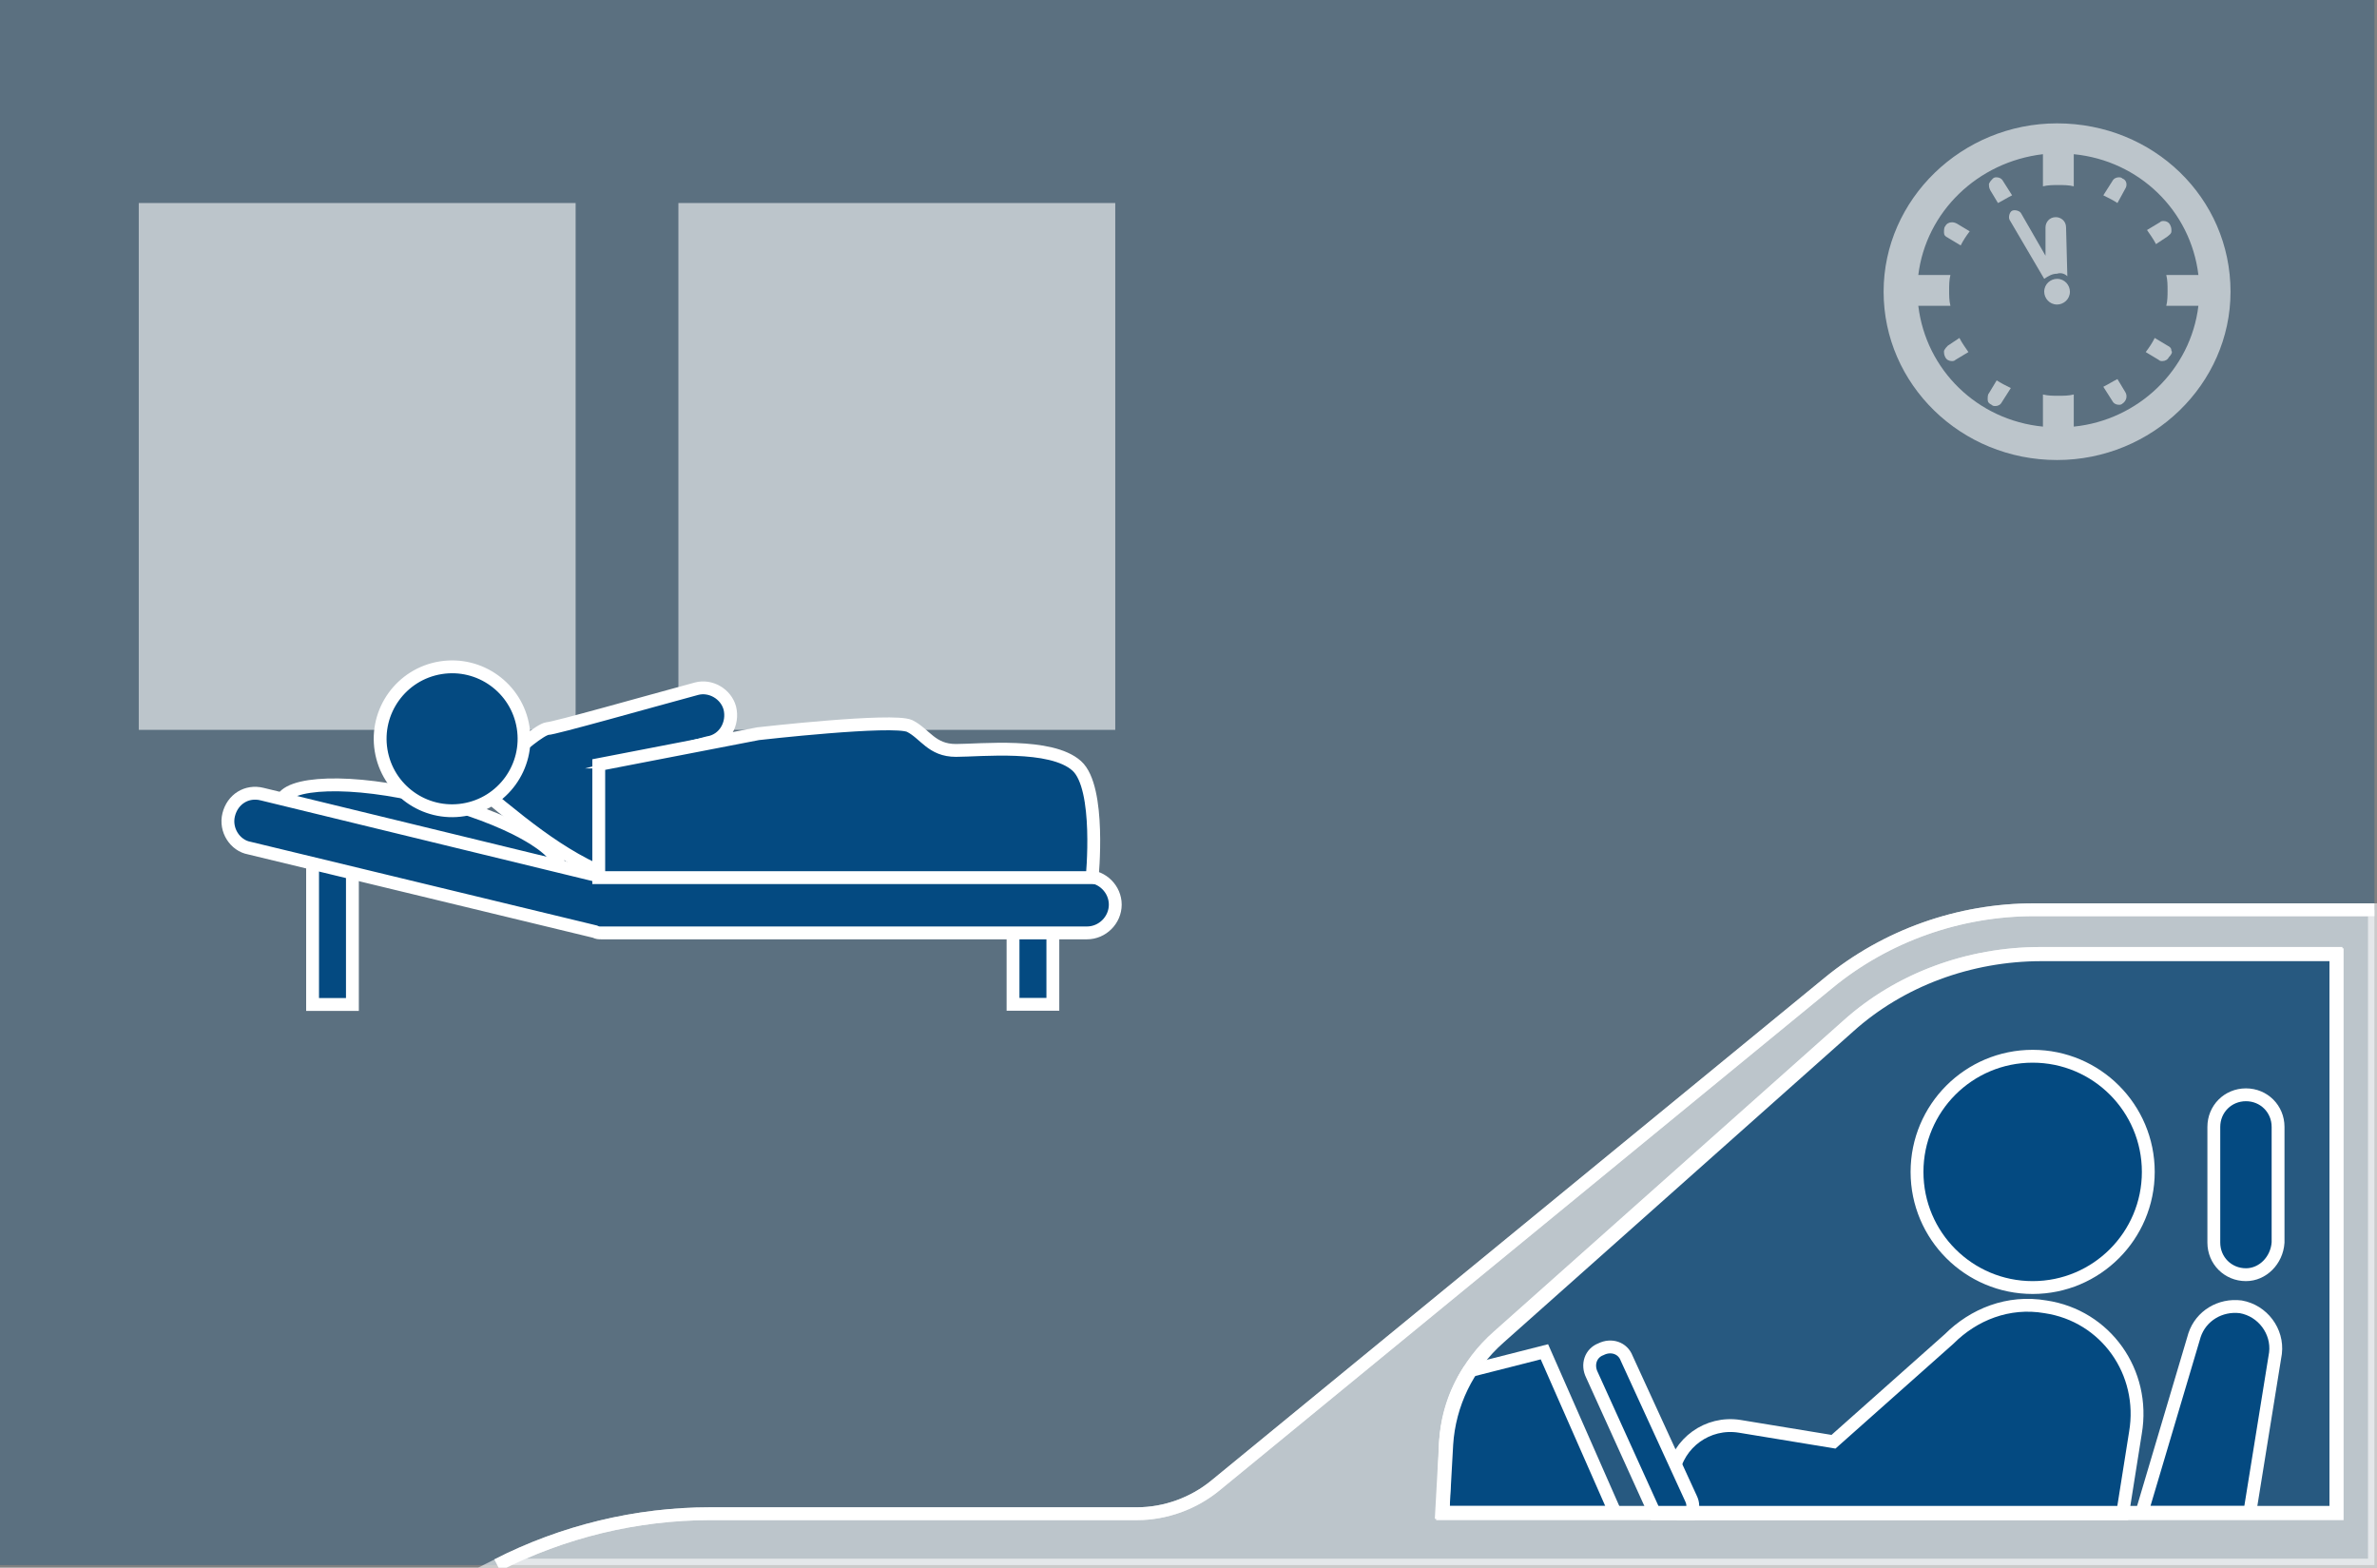 <?xml version="1.0" encoding="utf-8"?>
<!-- Generator: Adobe Illustrator 25.0.0, SVG Export Plug-In . SVG Version: 6.00 Build 0)  -->
<svg version="1.1" id="Ebene_1" xmlns="http://www.w3.org/2000/svg" xmlns:xlink="http://www.w3.org/1999/xlink" x="0px" y="0px"
	 viewBox="0 0 185 122" style="enable-background:new 0 0 185 122;" xml:space="preserve">
<rect x="0" y="0" width="185" height="122" fill="#808080" stroke="none"/>
<style type="text/css">
	.st0{opacity:0.3;fill:#044A81;}
	.st1{opacity:0.59;fill:#FFFFFF;}
	.st2{opacity:0.59;}
	.st3{fill:#FFFFFF;}
	.st4{opacity:0.59;fill:#044A81;}
	.st5{fill:#044A81;stroke:#FFFFFF;stroke-miterlimit:10;}
	.st6{fill:none;stroke:#FFFFFF;stroke-miterlimit:10;}
	.st7{opacity:0.59;fill:#FFFFFF;stroke:#FFFFFF;stroke-miterlimit:10;}
</style>
<rect x="-0.2" y="-0.2" class="st0" width="185" height="122"/>
<rect x="10.8" y="15.8" class="st1" width="34" height="41"/>
<rect x="52.8" y="15.8" class="st1" width="34" height="41"/>
<g class="st2">
	<path class="st3" d="M160.1,9.6c-7.4,0-13.5,5.9-13.5,13.1c0,7.2,6,13.1,13.5,13.1c7.4,0,13.5-5.9,13.5-13.1
		C173.6,15.4,167.6,9.6,160.1,9.6z M161.4,33.2v-2.5c-0.4,0.1-0.8,0.1-1.2,0.1s-0.8,0-1.2-0.1v2.5c-5.1-0.5-9.1-4.4-9.7-9.4h2.5
		c-0.1-0.4-0.1-0.8-0.1-1.2c0-0.4,0-0.8,0.1-1.2h-2.5c0.6-4.9,4.6-8.8,9.7-9.4v2.5c0.4-0.1,0.8-0.1,1.2-0.1s0.8,0,1.2,0.1v-2.5
		c5.1,0.5,9.1,4.4,9.7,9.4h-2.5c0.1,0.4,0.1,0.8,0.1,1.2c0,0.4,0,0.8-0.1,1.2h2.5C170.5,28.8,166.4,32.7,161.4,33.2z"/>
	<path class="st3" d="M155.5,15.8c0.4-0.2,0.7-0.4,1.1-0.6l-0.7-1.1c-0.1-0.2-0.3-0.3-0.5-0.3c-0.1,0-0.2,0-0.3,0.1
		c-0.1,0.1-0.2,0.2-0.3,0.4c0,0.2,0,0.3,0.1,0.5L155.5,15.8z"/>
	<path class="st3" d="M165.2,13.9c-0.1-0.1-0.2-0.1-0.3-0.1c-0.2,0-0.4,0.1-0.5,0.3l-0.7,1.1c0.4,0.2,0.8,0.4,1.1,0.6l0.6-1.1
		C165.6,14.4,165.5,14,165.2,13.9z"/>
	<path class="st3" d="M168.7,18.4c0.1-0.1,0.3-0.2,0.3-0.4c0-0.2,0-0.3-0.1-0.5c-0.1-0.2-0.3-0.3-0.5-0.3c-0.1,0-0.2,0-0.3,0.1
		l-1,0.6c0.2,0.3,0.5,0.7,0.7,1.1L168.7,18.4z"/>
	<path class="st3" d="M151.9,17.3c-0.2,0-0.4,0.1-0.5,0.3c-0.1,0.1-0.1,0.3-0.1,0.5c0,0.2,0.1,0.3,0.3,0.4l1,0.6
		c0.2-0.4,0.4-0.7,0.7-1.1l-1-0.6C152.1,17.3,152,17.3,151.9,17.3z"/>
	<path class="st3" d="M169,27.3c0-0.2-0.1-0.3-0.3-0.4l-1-0.6c-0.2,0.4-0.4,0.7-0.7,1.1l1,0.6c0.1,0.1,0.2,0.1,0.3,0.1
		c0.2,0,0.4-0.1,0.5-0.3C169,27.6,169.1,27.4,169,27.3z"/>
	<path class="st3" d="M151.6,26.9c-0.1,0.1-0.2,0.2-0.3,0.4c0,0.2,0,0.3,0.1,0.5c0.1,0.2,0.3,0.3,0.5,0.3c0.1,0,0.2,0,0.3-0.1l1-0.6
		c-0.2-0.3-0.5-0.7-0.7-1.1L151.6,26.9z"/>
	<path class="st3" d="M164.8,29.5c-0.4,0.2-0.7,0.4-1.1,0.6l0.7,1.1c0.1,0.2,0.3,0.3,0.5,0.3c0.1,0,0.2,0,0.3-0.1
		c0.3-0.2,0.4-0.6,0.2-0.9L164.8,29.5z"/>
	<path class="st3" d="M154.8,30.6c-0.1,0.1-0.1,0.3-0.1,0.5c0,0.2,0.1,0.3,0.3,0.4c0.1,0.1,0.2,0.1,0.3,0.1c0.2,0,0.4-0.1,0.5-0.3
		l0.7-1.1c-0.4-0.2-0.8-0.4-1.1-0.6L154.8,30.6z"/>
	<path class="st3" d="M160.1,21.7c-0.5,0-1,0.4-1,1c0,0.5,0.4,1,1,1c0.5,0,1-0.4,1-1C161.1,22.2,160.7,21.7,160.1,21.7z"/>
	<path class="st3" d="M160.9,21.5l-0.1-3.8c0-0.5-0.4-0.8-0.8-0.8c-0.5,0-0.8,0.4-0.8,0.8l0,2.2l-1.9-3.3c-0.1-0.2-0.5-0.3-0.7-0.2
		c-0.2,0.1-0.3,0.5-0.2,0.7l2.7,4.6c0.3-0.2,0.6-0.4,1-0.4C160.4,21.2,160.7,21.3,160.9,21.5z"/>
</g>
<path class="st4" d="M181.8,117.8h-69.5l0.3-5.4c0.2-3.1,1.6-6.1,4.1-8.3l27.2-24.2c4-3.6,9.4-5.6,15-5.6h23V117.8z"/>
<rect x="78.8" y="71.9" transform="matrix(-1 -4.526658e-11 4.526658e-11 -1 160.743 150.059)" class="st5" width="3.1" height="6.2"/>
<rect x="24.4" y="65.7" transform="matrix(-1 -4.526658e-11 4.526658e-11 -1 51.828 143.871)" class="st5" width="3.1" height="12.4"/>
<path class="st5" d="M33.4,62.1c6,1.5,10.5,4,10.1,5.6l-21.6-5.3C22.2,60.8,27.4,60.6,33.4,62.1z"/>
<path class="st5" d="M40.3,58.3c-1.9,0.6-2.6,3.1-2.7,3.3c0,0,0,0,0,0c4,3.3,7.3,6,12,7.3c4.5,1.3,18.3,1.3,19,1.3c0,0,0,0,0,0V67
	c0,0,0,0,0,0h9.8c1.6,0,3-1.2,3.1-2.7c0.2-1.8-1.2-3.3-3-3.3h-9.9c0,0,0,0,0,0l0-2.3c0,0,0,0,0,0c-0.6,0-10.5-0.3-14.3,0.3
	c-1.8,0.3-4.9,0.3-4.9,0.3l5.7-1.5c1.3-0.2,2-1.5,1.7-2.7v0c-0.3-1.1-1.5-1.8-2.6-1.5c-3.7,1-11.1,3.1-11.6,3.1
	C42,56.8,40.3,58.3,40.3,58.3"/>
<ellipse transform="matrix(0.987 -0.16 0.16 0.987 -8.756 6.374)" class="st5" cx="35.2" cy="57.5" rx="5.6" ry="5.6"/>
<path class="st5" d="M17.8,63.4L17.8,63.4c0.3-1.2,1.4-1.9,2.6-1.6l25.9,6.3c0.2,0,0.3,0.1,0.5,0.1h37.8c1.2,0,2.2,1,2.2,2.2v0
	c0,1.2-1,2.2-2.2,2.2H46.8c-0.2,0-0.3,0-0.5-0.1L19.4,66C18.3,65.8,17.5,64.6,17.8,63.4z"/>
<path class="st5" d="M46.6,68.2v-8.7L59,57.1c0,0,10.5-1.2,11.8-0.6c1.2,0.6,1.7,1.9,3.6,1.9c1.9,0,7.4-0.6,9.4,1.2
	c1.9,1.7,1.2,8.7,1.2,8.7H46.6z"/>
<circle class="st5" cx="158.2" cy="91.2" r="9"/>
<path class="st5" d="M174.8,99.2L174.8,99.2c-1.4,0-2.5-1.1-2.5-2.5v-9c0-1.4,1.1-2.5,2.5-2.5l0,0c1.4,0,2.5,1.1,2.5,2.5v9
	C177.2,98.1,176.1,99.2,174.8,99.2z"/>
<path class="st5" d="M159.2,101.7c-2.9-0.5-5.6,0.6-7.5,2.5l-9,8l-7.3-1.2c-2.5-0.4-4.8,1.3-5.2,3.7c-0.2,1.1,0.1,2.2,0.6,3.1h34.4
	l1-6.3C167,106.8,163.9,102.4,159.2,101.7z"/>
<path class="st5" d="M174.4,101.7c-1.6-0.2-3.1,0.7-3.6,2.2l-4.1,13.8h8.4l2-12.4C177.3,103.6,176.1,102,174.4,101.7z"/>
<path class="st5" d="M131.6,116.6l-5-10.9c-0.3-0.8-1.2-1.1-2-0.7c-0.8,0.3-1.1,1.2-0.7,2l4.9,10.8h2.8
	C131.8,117.4,131.8,117,131.6,116.6z"/>
<path class="st5" d="M120.2,105.2l-5.9,1.5c-1.1,1.7-1.7,3.6-1.8,5.6l-0.3,5.4h13.5L120.2,105.2z"/>
<path class="st6" d="M181.8,117.8h-69.5l0.3-5.4c0.2-3.1,1.6-6.1,4.1-8.3l27.2-24.2c4-3.6,9.4-5.6,15-5.6h23V117.8z"/>
<path class="st7" d="M184.8,121.8v-51h-26.5c-5.8,0-11.5,2-16,5.7l-47.7,39.1c-1.7,1.4-3.9,2.2-6.1,2.2H55.3c-5.8,0-11.5,1.4-16.6,4
	H184.8z M112.5,112.3c0.2-3.1,1.6-6.1,4.1-8.3l27.2-24.2c4-3.6,9.4-5.6,15-5.6h23v43.5h-69.5L112.5,112.3z"/>
<path class="st6" d="M184.8,70.8h-26.5c-5.8,0-11.5,2-16,5.7l-47.7,39.1c-1.7,1.4-3.9,2.2-6.1,2.2H55.3c-5.8,0-11.5,1.4-16.6,4
	 M112.5,112.3c0.2-3.1,1.6-6.1,4.1-8.3l27.2-24.2c4-3.6,9.4-5.6,15-5.6h23v43.5h-69.5L112.5,112.3z"/>
</svg>
